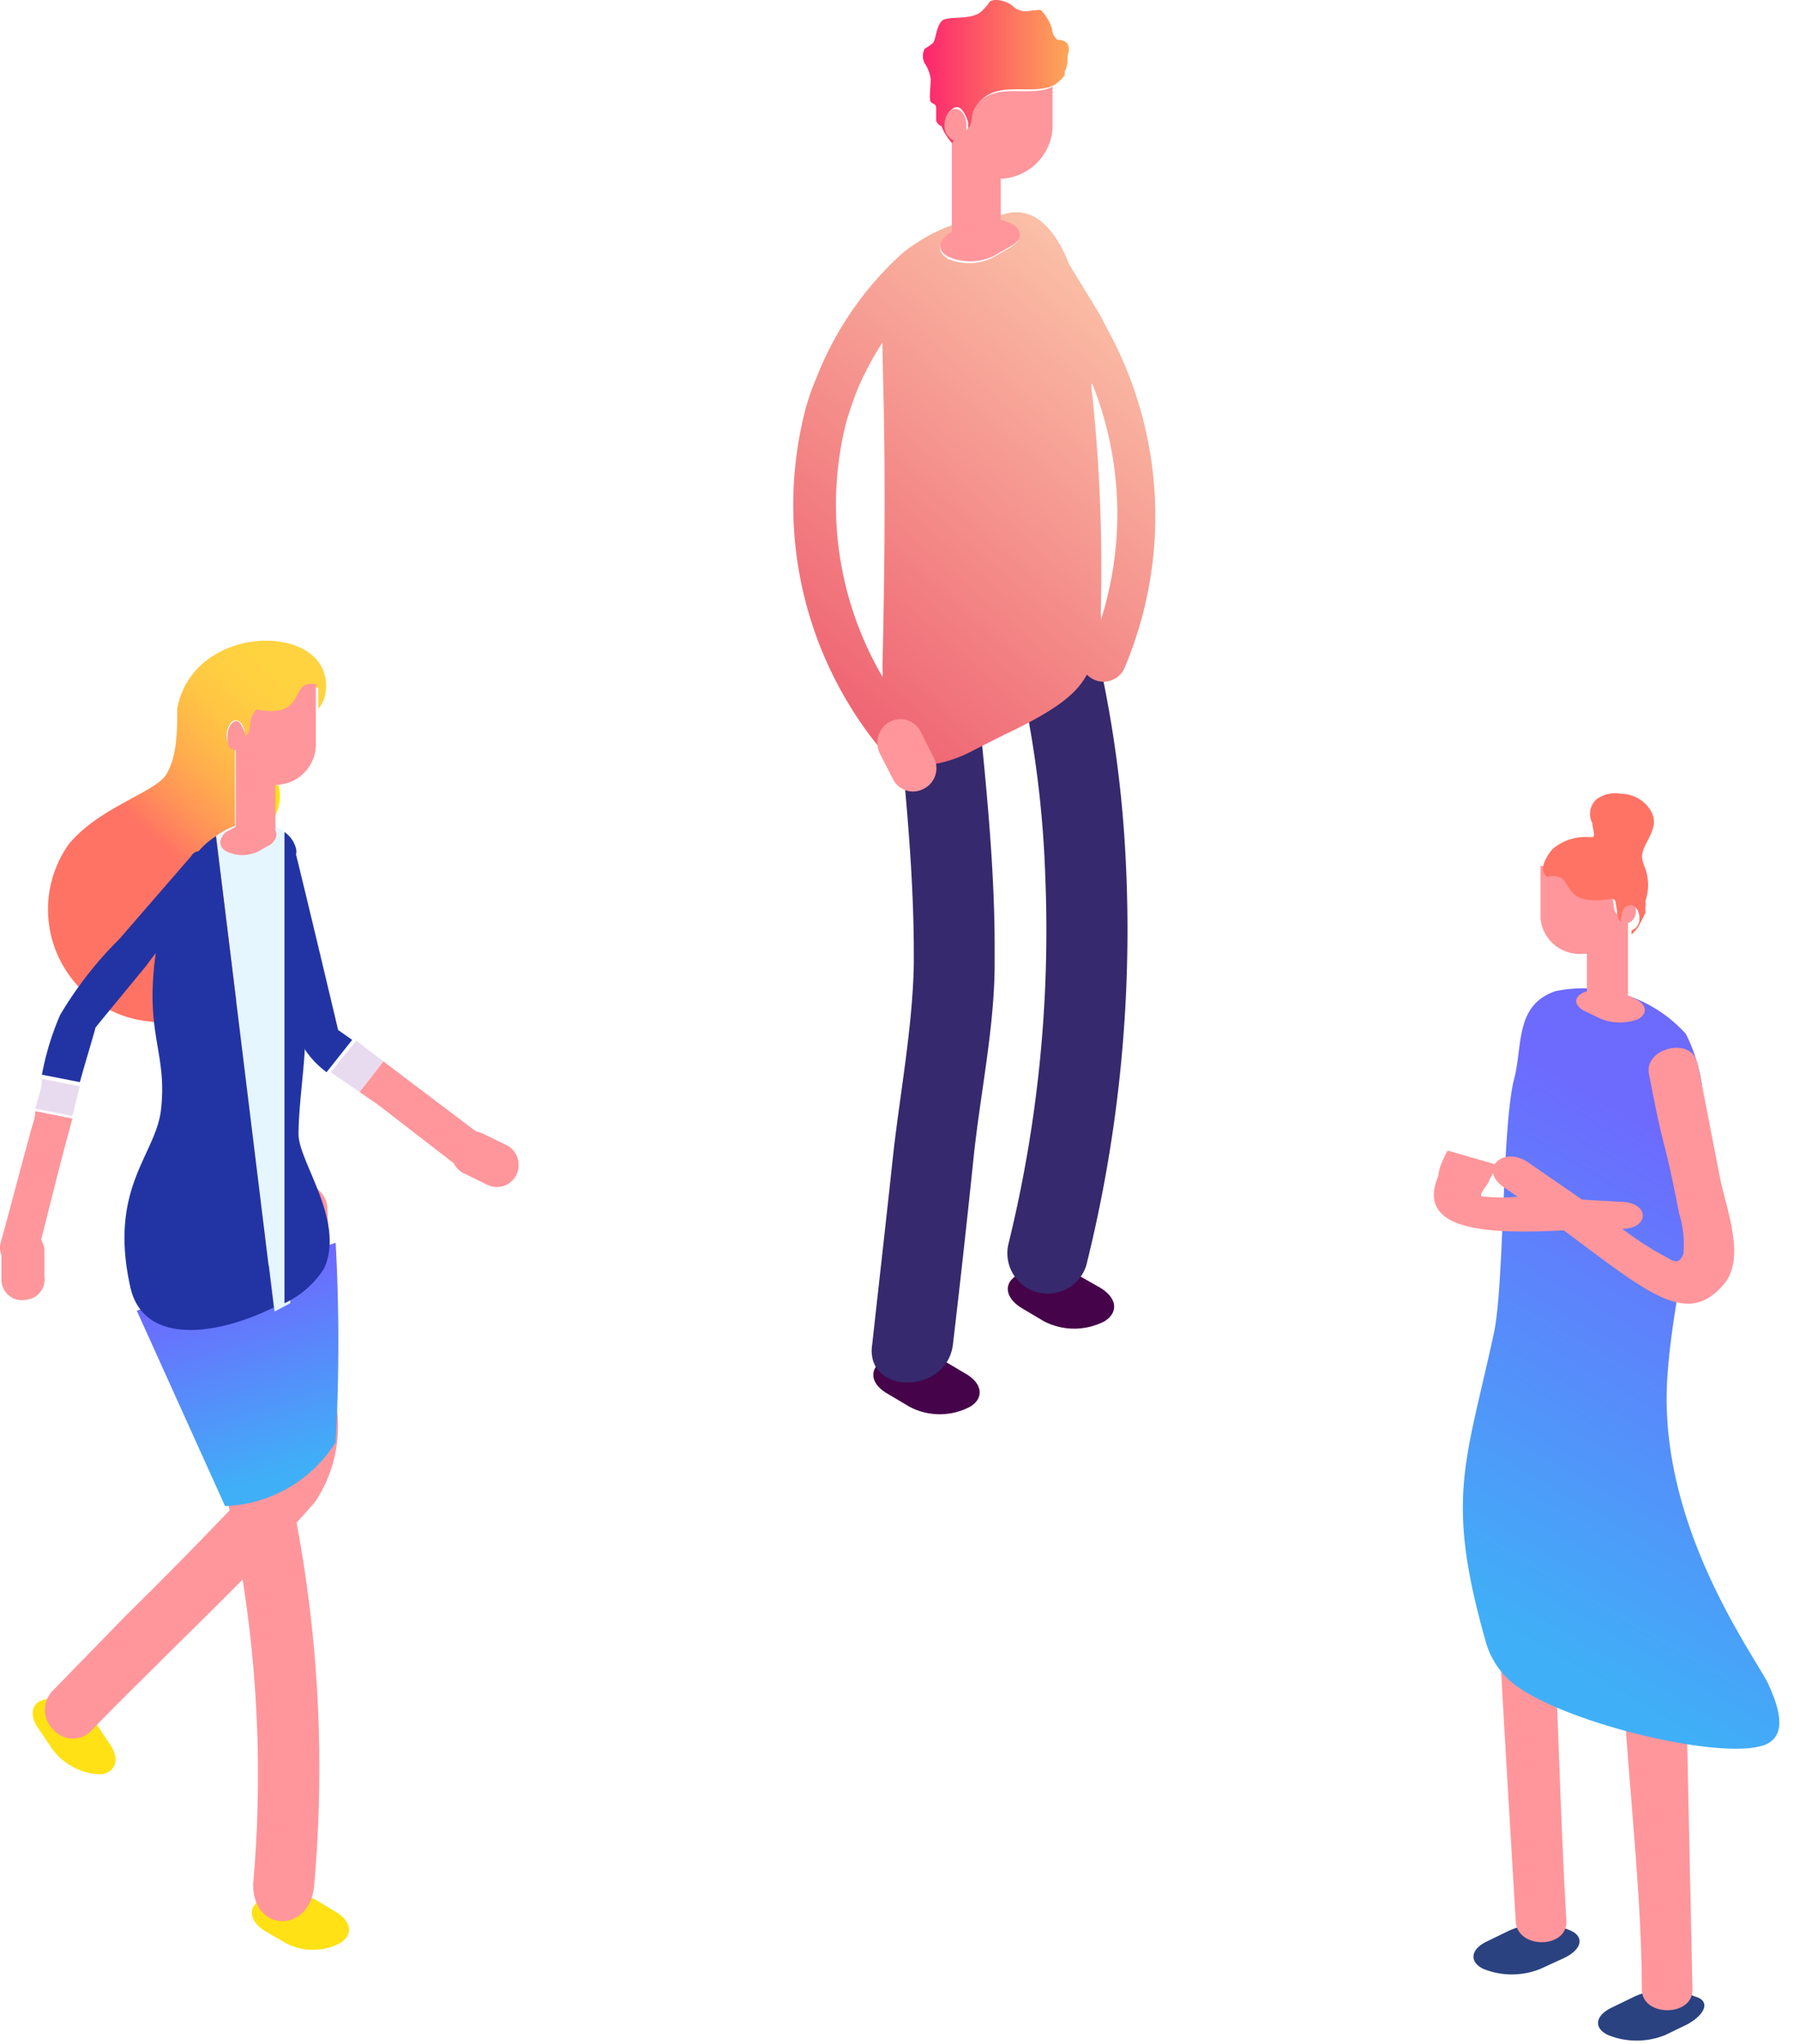 <svg width="59" height="67" fill="none" xmlns="http://www.w3.org/2000/svg">
    <path d="M5.809 23.23c0 .706 0 1.548-.352 2.145-.351.597-2.163 1.058-3.191 2.28a3.699 3.699 0 00.891 5.189 3.67 3.67 0 001.814.646 2.884 2.884 0 003.223-1.218 2.912 2.912 0 00-.221-3.45c-.46-.76-.19-1.005.216-1.222-.27 0-.487-.19-.487-.434v-2.605c-.162 0-.27-.218-.27-.462 0-.244.135-.489.297-.489.162 0 .298.218.298.49v.162c0 .163.162-.38.216-.57.054-.19 0-.353.19-.326 1.757.326 1-1.058 2-.814v.679a.979.979 0 00.217-.408c.514-2.442-4.3-2.55-4.841.408z" fill="url(#paint0_linear)"/>
    <path d="M8.568 62.26a1.916 1.916 0 011.758 0l.676.407c.514.299.595.76.135 1.032a1.914 1.914 0 01-1.758 0l-.703-.407c-.514-.326-.568-.788-.108-1.032zM1.563 55.692a1.97 1.97 0 011.596.814l.432.652c.352.488.217.95-.297 1.004a2.049 2.049 0 01-1.569-.814l-.46-.679c-.351-.488-.216-.923.298-.977z" fill="#FFE115"/>
    <path d="M11.002 45.921v-.814l-.27-5.428a.843.843 0 00-.46-.787 1.052 1.052 0 00-1.055 0 .786.786 0 00-.351.732l.27 4.94c-.024.29-.024.58 0 .869 0 1.031.243 2.117-.324 2.714a159.239 159.239 0 01-4.706 4.831l-2.353 2.416a.896.896 0 000 1.303.839.839 0 001.27 0c.812-.842 1.65-1.656 2.462-2.47 1.623-1.602 3.327-3.257 4.841-4.994.65-.972.893-2.162.676-3.312z" fill="#FF969B"/>
    <path d="M5.052 41.85a40.842 40.842 0 013.245 19.922c0 1.601 1.893 1.601 2.002 0A43.565 43.565 0 006.89 40.656c-.676-1.385-2.407 0-1.731 1.248l-.108-.054z" fill="#FF969B"/>
    <path d="M11.002 47.278a4.47 4.47 0 01-3.625 2.09l-2.894-6.406 6.519-2.225a60.325 60.325 0 010 6.541z" fill="url(#paint1_linear)"/>
    <path d="M11.678 34.114l-.839 1.032.947.651.784-1.004-.892-.679z" fill="#E9DBEF"/>
    <path d="M15.762 37.208l-2.515-1.9-.677-.515-.784 1.004.595.407 2.705 2.09c.676.489 1.325-.597.676-1.086z" fill="#FF969B"/>
    <path d="M9.379 27.275L9 27.085a2.021 2.021 0 00-1.92.325L9 42.99l.514-.272-.135-15.443z" fill="url(#paint2_linear)"/>
    <path d="M10.001 34.169a.71.71 0 000 .244c.191.283.429.53.703.733l.839-1.059-.46-.325s-.893-3.773-1.38-5.754a.409.409 0 000-.19.923.923 0 00-.378-.543v15.444a3.087 3.087 0 001.298-1.14c.703-1.547-.838-3.502-.838-4.397 0-.896.19-2.145.216-3.013z" fill="url(#paint3_linear)"/>
    <path d="M2.617 35.607l-1.244-.244c0 .326-.135.652-.216.977l1.217.244.243-.977z" fill="#E9DBEF"/>
    <path d="M1.157 36.422c0 .271-.135.543-.19.814-.324 1.167-.621 2.334-.946 3.501a.634.634 0 00.446.774.628.628 0 00.771-.448c.379-1.466.73-2.931 1.136-4.397l-1.217-.244z" fill="#FF969B"/>
    <path d="M3.05 33.924c.163-.38-.162.109 0 0z" fill="#2B1C3C"/>
    <path d="M7.08 27.41a2.463 2.463 0 00-.568.489.323.323 0 00-.243.162l-2.353 2.715a12.395 12.395 0 00-1.947 2.497 9.116 9.116 0 00-.595 1.954l1.244.244c.162-.597.351-1.194.514-1.791 0 0 .162-.38 0 0l.243-.299 1.406-1.71.325-.434c-.379 2.714.406 3.257.162 5.211-.216 1.466-1.704 2.524-1 5.727.432 1.982 2.92 1.574 4.705.679L7.08 27.41z" fill="url(#paint4_linear)"/>
    <path d="M7.405 27.9c-.27-.164-.216-.435 0-.625l.406-.217a1.133 1.133 0 011.055 0c.27.163.243.434 0 .624l-.38.217a1.186 1.186 0 01-1.081 0z" fill="#FF969B"/>
    <path d="M8.946 25.7v1.167a1.442 1.442 0 00.19-1.113l-.19-.054z" fill="#FFE115"/>
    <path d="M10.407 22.443c-1-.244-.243 1.14-2.001.814 0 0-.162.19-.19.326-.026.136 0 .407-.162.543-.162.136 0 0 0 0s-.135-.489-.297-.489c-.162 0-.298.218-.298.49 0 .27 0 .433.27.46v2.606c0 .244.217.38.488.434.27.055.811 0 .811-.434v-1.466c.347 0 .68-.136.928-.38.247-.243.39-.574.397-.922V22.47l.054-.027zM16.925 38.511a.705.705 0 01-.947.326l-.784-.38a.732.732 0 01.08-1.338.7.7 0 01.542.035l.784.38a.732.732 0 01.325.977zM.832 42.61a.674.674 0 01-.784-.625v-.868a.708.708 0 01.622-.814.729.729 0 01.785.651v.869a.68.68 0 01-.623.787z" fill="#FF969B"/>
    <path d="M51.463 63.275a2.495 2.495 0 00-1.977 0l-.731.355c-.553.256-.613.67-.138.907a2.495 2.495 0 001.877 0l.732-.336c.652-.295.711-.73.237-.926zM55.554 65.444a2.395 2.395 0 00-1.977 0l-.73.355c-.554.256-.633.67-.14.907a2.495 2.495 0 001.878 0l.732-.355c.652-.374.711-.789.237-.907z" fill="#2A4280"/>
    <path d="M50.89 52.585c.177 3.294.256 7.12.454 10.413 0 .888-1.6.888-1.66 0-.198-3.293-.395-6.587-.573-9.86 0-.888 1.6-.888 1.64 0l.139-.553zM55.238 54.123l.237 11.104c0 .888-1.64.888-1.66 0 0-3.688-.613-8.047-.692-11.833 0-.888 2.095-.237 2.115.65v.08z" fill="#FF969B"/>
    <path d="M49.624 35.387c-.395 1.598-.316 6.666-.652 8.284-.929 4.319-1.62 5.423-.257 10.196.128.424.358.81.672 1.124 1.384 1.42 7.55 2.9 8.637 2.11.534-.374.257-1.222-.098-1.972-.593-1.104-3.538-5.187-3.281-9.86.158-2.723.988-5.464 1.146-8.186a5.452 5.452 0 00-.534-3.195 4.527 4.527 0 00-4.269-1.4c-1.344.454-1.067 1.795-1.364 2.9z" fill="url(#paint5_linear)"/>
    <path d="M55.633 34.795c.257 1.282.494 2.545.75 3.827.179.946.85 2.583.14 3.451-1.463 1.755-2.966-.217-7.255-3.175-.81-.572 0-1.361.83-.79l2.63 1.815c.529.446 1.098.842 1.7 1.184.395.197.572.414.75 0a3.403 3.403 0 00-.138-1.322c-.553-2.84-.435-1.676-.988-4.575-.178-.868 1.423-1.243 1.58-.355v-.06z" fill="#FF969B"/>
    <path d="M47.45 37.714l1.64.474-.276.493c0 .118-.336.434-.257.532.447.051.898.051 1.344 0l3.182.178c1.048 0 .989.946 0 .887-1.68-.098-7.056.848-5.93-1.755 0-.217.14-.513.297-.809zM53.676 33.415c.336-.178.297-.454 0-.631l-.474-.237a1.644 1.644 0 00-1.324 0c-.317.158-.277.434.099.612l.494.236c.385.155.815.162 1.205.02z" fill="#FF969B"/>
    <path d="M52.669 29.234c.118 0 .158.177.197.276.04.098 0 .375.158.473a.296.296 0 010-.138c0-.236.119-.414.297-.414s.296.177.296.414a.394.394 0 01-.257.414v2.288c0 .73-1.324.513-1.344 0v-1.282h-.138a1.286 1.286 0 01-1.384-1.163v-1.716c1.127-.08.336 1.124 2.175.848z" fill="#FF969B"/>
    <path d="M50.909 27.814a1.663 1.663 0 011.166-.375h.119c.118 0 0-.296 0-.454a.65.65 0 01.138-.788 1.049 1.049 0 01.81-.178c.574 0 1.107.493 1.068.966-.04.474-.455.79-.376 1.204.024.1.057.2.1.295.115.34.115.707 0 1.046.008.065.008.131 0 .197a1.965 1.965 0 000 .197l-.218.434c-.069.1-.148.193-.238.276v-.138a.395.395 0 00.257-.414c0-.237-.138-.414-.296-.414-.158 0-.297.177-.297.414a.296.296 0 000 .138c-.158-.099-.118-.296-.158-.473-.04-.178 0-.296-.197-.277-1.838.277-1.048-.926-2.076-.73-.336-.216.04-.768.198-.926z" fill="url(#paint6_linear)"/>
    <path d="M33.353 41.794a2.16 2.16 0 011.977 0l.731.415c.553.335.613.808.138 1.104a2.158 2.158 0 01-1.976 0l-.731-.434c-.554-.335-.613-.828-.139-1.085z" fill="url(#paint7_linear)"/>
    <path d="M28.945 44.595a2.118 2.118 0 011.977 0l.731.434c.553.315.613.808.138 1.085a2.119 2.119 0 01-1.976 0l-.731-.434c-.554-.316-.613-.809-.139-1.085z" fill="url(#paint8_linear)"/>
    <path d="M28.59 44.063c.217-1.973.454-4.043.671-6.075.218-2.031.653-4.28.692-6.39v-.315c0-3.945-.593-7.89-.87-11.834-.118-1.716 2.53-1.696 2.649 0 .277 3.826.87 7.751.87 11.597v.532c0 2.11-.475 4.28-.692 6.39a439.05 439.05 0 01-.672 6.075c-.178 1.696-2.906 1.696-2.649.02z" fill="url(#paint9_linear)"/>
    <path d="M34.262 28.738a35.055 35.055 0 00-1.166-7.889 1.326 1.326 0 01.939-1.627 1.333 1.333 0 011.63.937 39.012 39.012 0 011.226 7.889 45.442 45.442 0 01-1.285 13.43 1.322 1.322 0 01-1.62.877 1.324 1.324 0 01-.93-1.586 43.064 43.064 0 001.206-12.03z" fill="url(#paint10_linear)"/>
    <path d="M33.215 7.28a1.703 1.703 0 00-1.482 0l-.554.296c-.435.257-.494.612-.118.829a1.782 1.782 0 001.482 0l.553-.316c.435-.237.495-.592.119-.809z" fill="#FF969B"/>
    <path d="M26.356 13.591c.099-.404.231-.8.395-1.183A10.865 10.865 0 0129.4 8.464l.217-.197a5.738 5.738 0 012.669-1.164h.336l.336-.099c.988-.256 1.66.572 2.095 1.677l.87 1.42c.157.236.335.63.553 1.025a12.758 12.758 0 01.375 10.788.75.75 0 01-.92.392.752.752 0 01-.305-.194c-.356.67-1.087 1.203-2.708 1.972l-.316.158-.89.453a4.196 4.196 0 01-1.64.414.95.95 0 01-.87-.473.712.712 0 01-.494-.276 12.59 12.59 0 01-2.352-10.768zm9.408-1.005a54.73 54.73 0 01.316 7.514c.01.078.01.158 0 .237.809-2.538.711-5.277-.276-7.751h-.04zm-4.743-4.122a1.782 1.782 0 001.482 0l.553-.316c.435-.236.495-.591.119-.808a1.703 1.703 0 00-1.482 0l-.554.295c-.395.257-.454.632-.079.829h-.04zm-2.096 13.805a3.372 3.372 0 000-.394c.159-6.844 0-9.388 0-10.65-.312.482-.583.99-.81 1.518-.152.381-.284.77-.395 1.164a11.142 11.142 0 001.245 8.343l-.04.02z" fill="url(#paint11_linear)"/>
    <path d="M30.31 1.6s.197-.118.276-.197c.08-.079.099-.513.277-.71.178-.197.988 0 1.324-.335.336-.335.178-.276.316-.335.139-.06.475 0 .672.157a.633.633 0 00.653.158h.138a.238.238 0 01.158 0c.162.168.284.37.356.592a.513.513 0 00.178.374s.257 0 .336.139a.394.394 0 010 .355c0 .197 0 .374-.1.552.01.039.01.08 0 .118a1.265 1.265 0 01-.335.316c-.672.355-1.76-.138-2.392.493a.888.888 0 00-.217.335c0 .217 0 .454-.217.592v-.178c0-.059-.159-.513-.356-.513-.198 0-.356.237-.356.513a.512.512 0 00.296.513v.276a2.269 2.269 0 01-.276-.335 1.796 1.796 0 01-.178-.336.395.395 0 01-.178-.177v-.434c0-.138-.119-.118-.178-.197-.06-.079 0-.493 0-.75a1.26 1.26 0 00-.198-.512.512.512 0 010-.474z" fill="url(#paint12_linear)"/>
    <path d="M31.258 4.598a.513.513 0 01-.296-.513c0-.276.158-.513.355-.513.198 0 .356.237.356.513v.178c.198-.138.158-.375.218-.592a.887.887 0 01.217-.335c.633-.631 1.72-.138 2.392-.493v1.38a1.774 1.774 0 01-1.7 1.637v1.657c0 .552-1.601.631-1.601 0V4.716s.06-.079.06-.118zM29.183 23.65a.752.752 0 011.008.355l.415.828a.75.75 0 01-.336 1.026.733.733 0 01-1.008-.336l-.435-.848a.788.788 0 01.356-1.025z" fill="#FF969B"/>
    <defs>
        <linearGradient id="paint0_linear" x1="4.4" y1="30.26" x2="10.89" y2="23.25" gradientUnits="userSpaceOnUse">
            <stop offset=".26" stop-color="#FF7364"/>
            <stop offset=".39" stop-color="#FF9159"/>
            <stop offset=".55" stop-color="#FFAE4D"/>
            <stop offset=".7" stop-color="#FFC245"/>
            <stop offset=".85" stop-color="#FFCF41"/>
            <stop offset="1" stop-color="#FFD33F"/>
        </linearGradient>
        <linearGradient id="paint1_linear" x1="6.94" y1="42.29" x2="8.91" y2="48.51" gradientUnits="userSpaceOnUse">
            <stop stop-color="#6D6AFE"/>
            <stop offset="1" stop-color="#3FB0F7"/>
        </linearGradient>
        <linearGradient id="paint2_linear" x1="-48.65" y1="983.99" x2="-48.65" y2="896.86" gradientUnits="userSpaceOnUse">
            <stop offset=".01" stop-color="#9FAFFC"/>
            <stop offset="1" stop-color="#E6F6FF"/>
        </linearGradient>
        <linearGradient id="paint3_linear" x1="-121.07" y1="899.53" x2="-124.25" y2="899.53" gradientUnits="userSpaceOnUse">
            <stop offset=".01" stop-color="#2234A4"/>
            <stop offset=".13" stop-color="#263299"/>
            <stop offset=".46" stop-color="#2F2D81"/>
            <stop offset=".75" stop-color="#342A72"/>
            <stop offset="1" stop-color="#36296D"/>
        </linearGradient>
        <linearGradient id="paint4_linear" x1="1720.01" y1="944.98" x2="1741.52" y2="944.98" gradientUnits="userSpaceOnUse">
            <stop offset=".01" stop-color="#2234A4"/>
            <stop offset=".13" stop-color="#263299"/>
            <stop offset=".46" stop-color="#2F2D81"/>
            <stop offset=".75" stop-color="#342A72"/>
            <stop offset="1" stop-color="#36296D"/>
        </linearGradient>
        <linearGradient id="paint5_linear" x1="54.47" y1="36.89" x2="45.88" y2="51.64" gradientUnits="userSpaceOnUse">
            <stop stop-color="#6D6AFE"/>
            <stop offset="1" stop-color="#3FB0F7"/>
        </linearGradient>
        <linearGradient id="paint6_linear" x1="243.61" y1="265.39" x2="243.61" y2="258.86" gradientUnits="userSpaceOnUse">
            <stop stop-color="#FFD33F"/>
            <stop offset="1" stop-color="#FF7364"/>
        </linearGradient>
        <linearGradient id="paint7_linear" x1="1370.28" y1="208.14" x2="1364.32" y2="208.14" gradientUnits="userSpaceOnUse">
            <stop offset=".01" stop-color="#120A9D"/>
            <stop offset=".05" stop-color="#160A97"/>
            <stop offset=".32" stop-color="#2A0776"/>
            <stop offset=".57" stop-color="#39055E"/>
            <stop offset=".8" stop-color="#42044F"/>
            <stop offset="1" stop-color="#45044A"/>
        </linearGradient>
        <linearGradient id="paint8_linear" x1="1373.67" y1="214.65" x2="1367.67" y2="214.65" gradientUnits="userSpaceOnUse">
            <stop offset=".01" stop-color="#120A9D"/>
            <stop offset=".05" stop-color="#160A97"/>
            <stop offset=".32" stop-color="#2A0776"/>
            <stop offset=".57" stop-color="#39055E"/>
            <stop offset=".8" stop-color="#42044F"/>
            <stop offset="1" stop-color="#45044A"/>
        </linearGradient>
        <linearGradient id="paint9_linear" x1="-349.63" y1="2173.98" x2="-349.63" y2="1924.22" gradientUnits="userSpaceOnUse">
            <stop offset=".01" stop-color="#2234A4"/>
            <stop offset=".13" stop-color="#263299"/>
            <stop offset=".46" stop-color="#2F2D81"/>
            <stop offset=".75" stop-color="#342A72"/>
            <stop offset="1" stop-color="#36296D"/>
        </linearGradient>
        <linearGradient id="paint10_linear" x1="-327.75" y1="1863.66" x2="-327.75" y2="1649.97" gradientUnits="userSpaceOnUse">
            <stop offset=".01" stop-color="#2234A4"/>
            <stop offset=".13" stop-color="#263299"/>
            <stop offset=".46" stop-color="#2F2D81"/>
            <stop offset=".75" stop-color="#342A72"/>
            <stop offset="1" stop-color="#36296D"/>
        </linearGradient>
        <linearGradient id="paint11_linear" x1="36.26" y1="1.5" x2="15.58" y2="25.31" gradientUnits="userSpaceOnUse">
            <stop stop-color="#FFDFB9"/>
            <stop offset="1" stop-color="#E83155"/>
        </linearGradient>
        <linearGradient id="paint12_linear" x1="35.04" y1="2.41" x2="30.25" y2="2.41" gradientUnits="userSpaceOnUse">
            <stop stop-color="#FDA758"/>
            <stop offset="1" stop-color="#FD256F"/>
        </linearGradient>
    </defs>
</svg>
